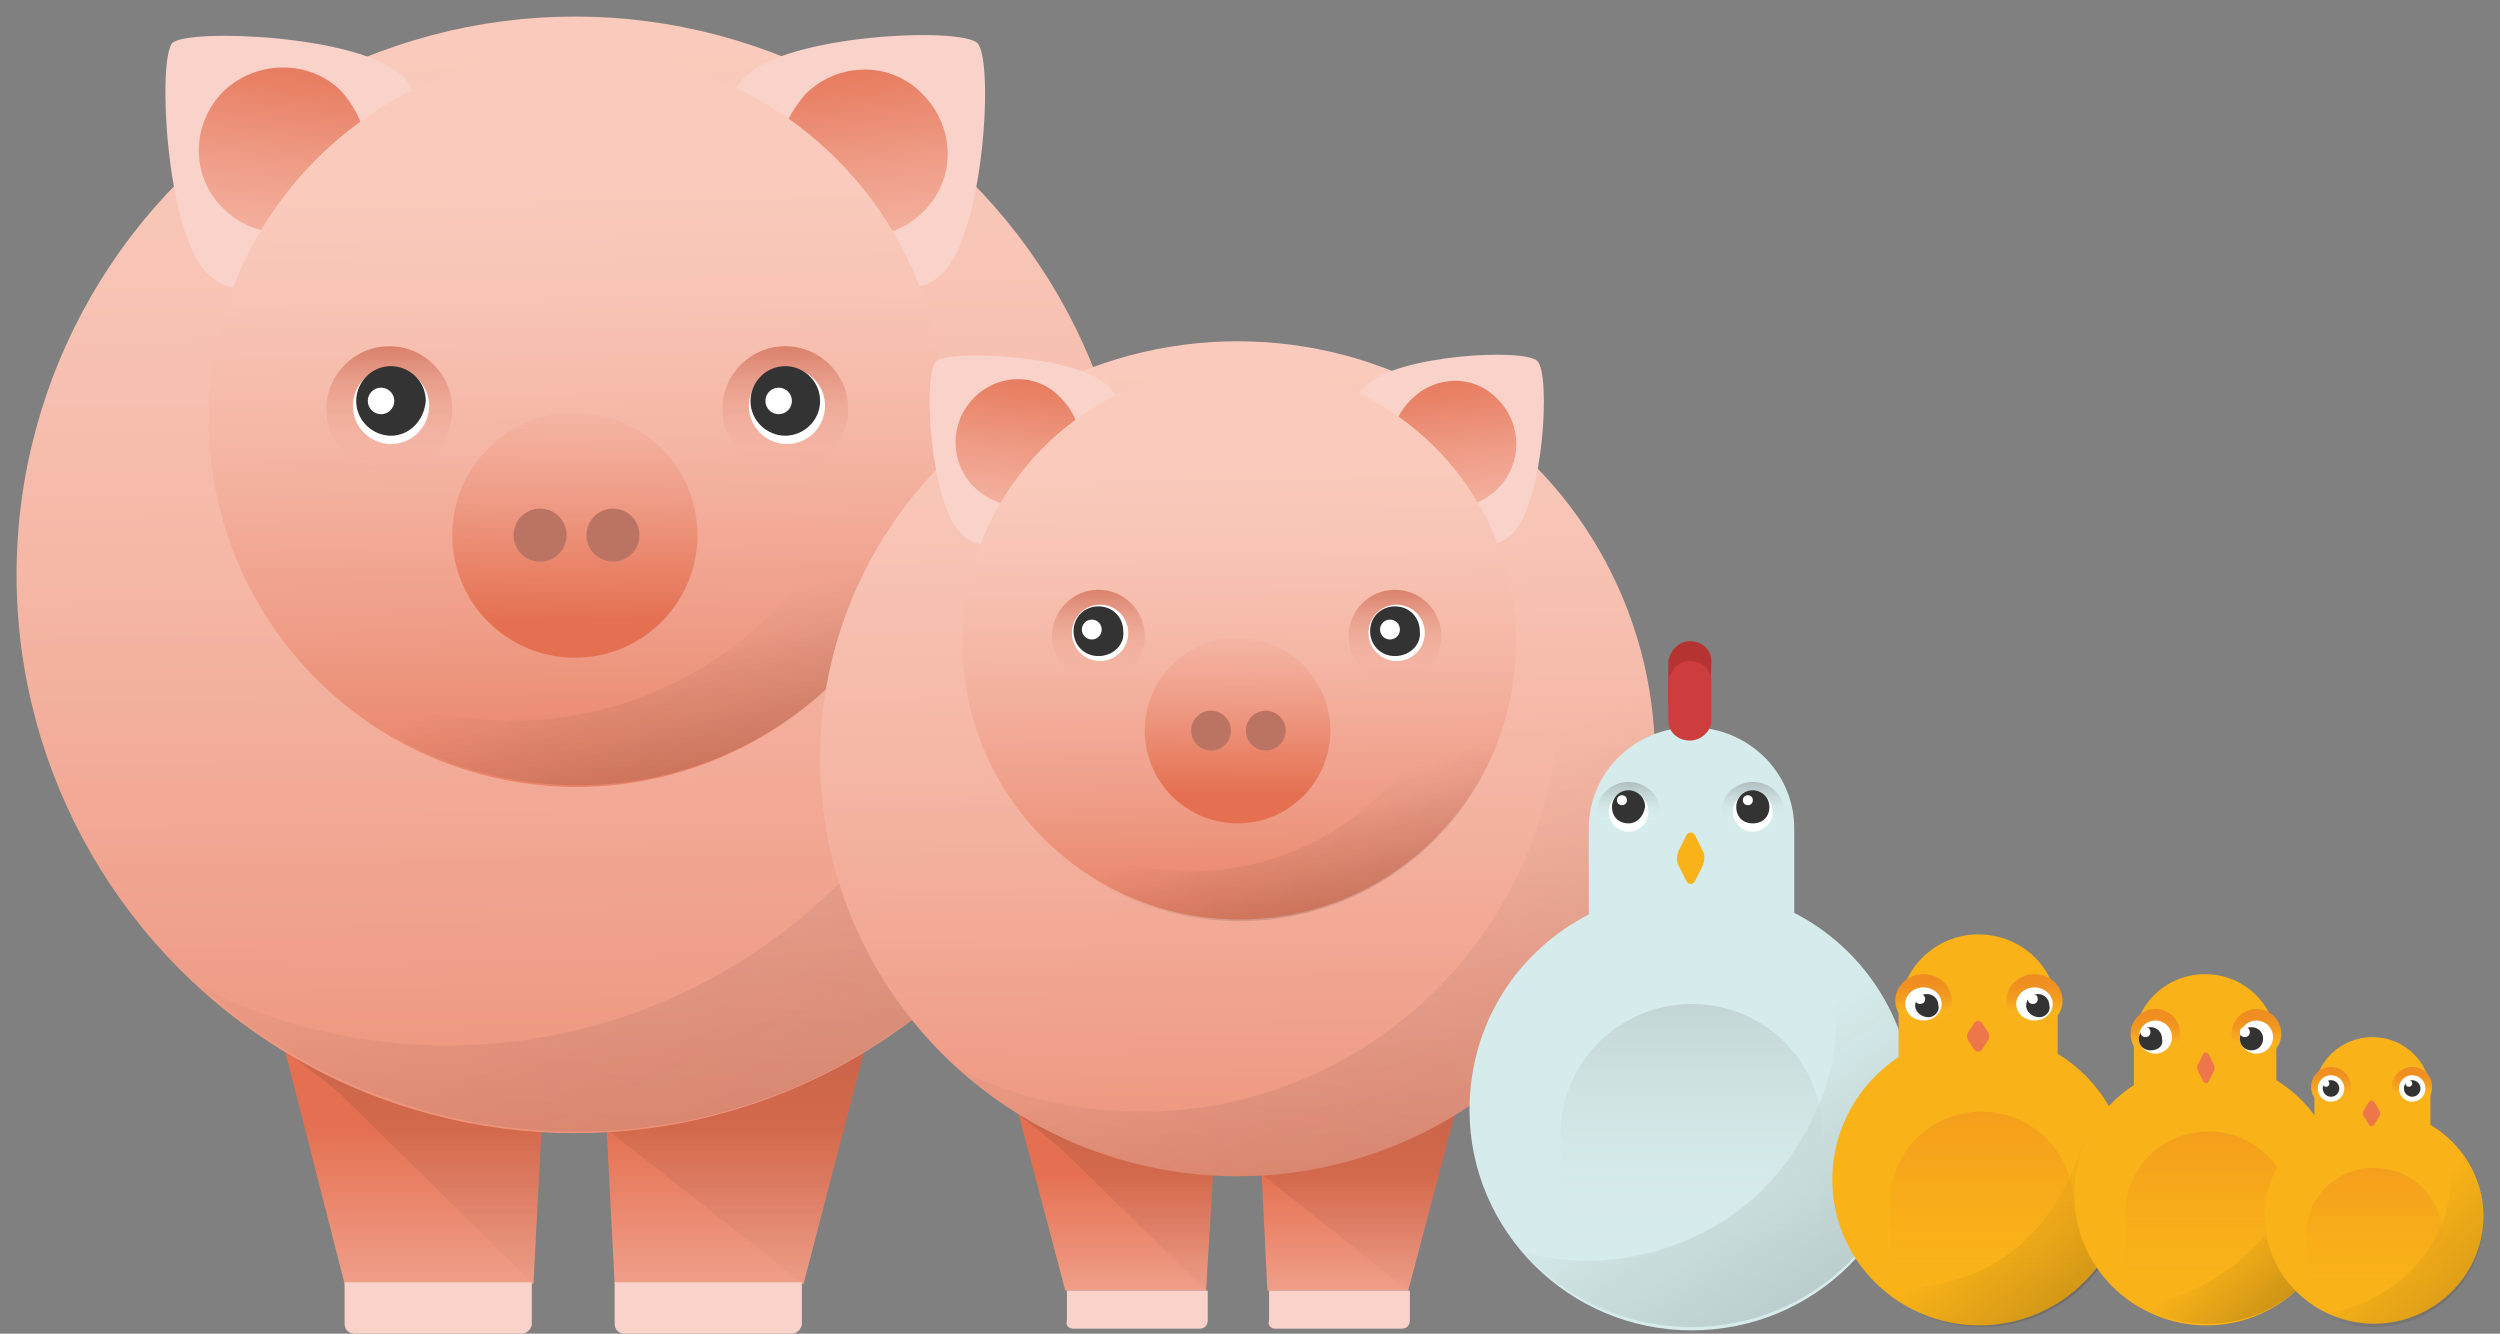 <?xml version="1.0" encoding="utf-8"?>
<!-- Generator: Adobe Illustrator 24.1.1, SVG Export Plug-In . SVG Version: 6.00 Build 0)  -->
<svg version="1.1" id="Layer_1" xmlns="http://www.w3.org/2000/svg" xmlns:xlink="http://www.w3.org/1999/xlink" x="0px" y="0px"
	 width="150.9px" height="80.5px" viewBox="0 0 150.9 80.5" style="enable-background:new 0 0 150.9 80.5;" xml:space="preserve">
<rect x="0" y="0" width="150.9" height="80.5" fill="#808080" stroke="none"/>
<style type="text/css">
	.st0{fill:url(#SVGID_1_);}
	.st1{fill:url(#SVGID_2_);}
	.st2{opacity:0.3;fill:url(#SVGID_3_);}
	.st3{opacity:0.3;fill:url(#SVGID_4_);}
	.st4{fill:#F9D2CA;}
	.st5{fill:url(#SVGID_5_);}
	.st6{opacity:0.3;}
	.st7{fill:url(#SVGID_6_);}
	.st8{fill:url(#SVGID_11_);}
	.st9{fill:url(#SVGID_12_);}
	.st10{fill:url(#SVGID_13_);}
	.st11{fill:url(#SVGID_14_);}
	.st12{fill:url(#SVGID_15_);}
	.st13{fill:#FFFFFF;}
	.st14{fill:#333333;}
	.st15{fill:url(#SVGID_16_);}
	.st16{fill:url(#SVGID_19_);}
	.st17{fill:#BB7364;}
	.st18{fill:url(#SVGID_20_);}
	.st19{fill:url(#SVGID_21_);}
	.st20{opacity:0.3;fill:url(#SVGID_22_);}
	.st21{opacity:0.3;fill:url(#SVGID_23_);}
	.st22{fill:url(#SVGID_24_);}
	.st23{fill:url(#SVGID_25_);}
	.st24{fill:url(#SVGID_30_);}
	.st25{fill:url(#SVGID_31_);}
	.st26{fill:url(#SVGID_32_);}
	.st27{fill:url(#SVGID_33_);}
	.st28{fill:url(#SVGID_34_);}
	.st29{fill:url(#SVGID_35_);}
	.st30{fill:url(#SVGID_38_);}
	.st31{fill:#D6EBEB;}
	.st32{opacity:0.3;fill:url(#SVGID_39_);}
	.st33{opacity:0.46;fill:url(#Chicken_1_);}
	.st34{fill:#B53432;}
	.st35{fill:#CD3D3D;}
	.st36{fill:url(#SVGID_40_);}
	.st37{fill:url(#SVGID_41_);}
	.st38{fill:#F9B218;}
	.st39{opacity:0.3;fill:url(#SVGID_42_);}
	.st40{opacity:0.5;fill:url(#Chicken_2_);}
	.st41{fill:url(#SVGID_45_);}
	.st42{fill:url(#SVGID_46_);}
	.st43{fill:#EE764B;}
	.st44{opacity:0.3;fill:url(#SVGID_47_);}
	.st45{opacity:0.5;fill:url(#Chicken_3_);}
	.st46{fill:url(#SVGID_50_);}
	.st47{fill:url(#SVGID_51_);}
	.st48{opacity:0.3;fill:url(#SVGID_52_);}
	.st49{opacity:0.5;fill:url(#Chicken_4_);}
	.st50{fill:url(#SVGID_55_);}
	.st51{fill:url(#SVGID_56_);}
</style>
<g>
	<g>
		<g>
			<g id="Ziggy_Piggy_1_">
				<g>
					<g>
						<linearGradient id="SVGID_1_" gradientUnits="userSpaceOnUse" x1="44.317" y1="92.978" x2="44.317" y2="68.101">
							<stop  offset="0" style="stop-color:#FACBBD"/>
							<stop  offset="0.159" style="stop-color:#F8C5B6"/>
							<stop  offset="0.379" style="stop-color:#F5B6A5"/>
							<stop  offset="0.636" style="stop-color:#EF9D87"/>
							<stop  offset="0.918" style="stop-color:#E77B5E"/>
							<stop  offset="1" style="stop-color:#E47051"/>
						</linearGradient>
						<polygon class="st0" points="52.2,63.3 36.4,64 37.1,77.5 48.5,77.5 						"/>
						<linearGradient id="SVGID_2_" gradientUnits="userSpaceOnUse" x1="25.045" y1="92.978" x2="25.045" y2="68.101">
							<stop  offset="0" style="stop-color:#FACBBD"/>
							<stop  offset="0.159" style="stop-color:#F8C5B6"/>
							<stop  offset="0.379" style="stop-color:#F5B6A5"/>
							<stop  offset="0.636" style="stop-color:#EF9D87"/>
							<stop  offset="0.918" style="stop-color:#E77B5E"/>
							<stop  offset="1" style="stop-color:#E47051"/>
						</linearGradient>
						<polygon class="st1" points="32.9,64 17.2,63.4 20.8,77.5 32.2,77.5 						"/>
						<linearGradient id="SVGID_3_" gradientUnits="userSpaceOnUse" x1="44.502" y1="83.791" x2="44.502" y2="39.488">
							<stop  offset="0.105" style="stop-color:#161412;stop-opacity:0"/>
							<stop  offset="0.682" style="stop-color:#161412;stop-opacity:0.651"/>
							<stop  offset="1" style="stop-color:#161412;stop-opacity:0.95"/>
						</linearGradient>
						<polygon class="st2" points="52.2,63.3 36.8,67.3 36.8,68.3 48.5,77.5 						"/>
						<linearGradient id="SVGID_4_" gradientUnits="userSpaceOnUse" x1="25.045" y1="83.791" x2="25.045" y2="39.488">
							<stop  offset="0.105" style="stop-color:#161412;stop-opacity:0"/>
							<stop  offset="0.682" style="stop-color:#161412;stop-opacity:0.651"/>
							<stop  offset="1" style="stop-color:#161412;stop-opacity:0.95"/>
						</linearGradient>
						<polygon class="st3" points="32.9,64 17.2,63.4 20.3,65.8 32.2,77.5 						"/>
						<path class="st4" d="M37.7,80.5h10.1c0.3,0,0.6-0.3,0.6-0.6v-2.5H37.1v2.5C37.1,80.3,37.4,80.5,37.7,80.5z"/>
						<path class="st4" d="M21.4,80.5h10.1c0.3,0,0.6-0.3,0.6-0.6v-2.5H20.8v2.5C20.8,80.3,21.1,80.5,21.4,80.5z"/>
					</g>
					<linearGradient id="SVGID_5_" gradientUnits="userSpaceOnUse" x1="34.382" y1="0.47" x2="35.144" y2="93.906">
						<stop  offset="0" style="stop-color:#FACBBD"/>
						<stop  offset="0.159" style="stop-color:#F8C5B6"/>
						<stop  offset="0.379" style="stop-color:#F5B6A5"/>
						<stop  offset="0.636" style="stop-color:#EF9D87"/>
						<stop  offset="0.918" style="stop-color:#E77B5E"/>
						<stop  offset="1" style="stop-color:#E47051"/>
					</linearGradient>
					<circle class="st5" cx="34.7" cy="34.7" r="33.7"/>
					<g class="st6">
						<linearGradient id="SVGID_6_" gradientUnits="userSpaceOnUse" x1="35.582" y1="33.132" x2="71.432" y2="114.019">
							<stop  offset="0.105" style="stop-color:#161412;stop-opacity:0"/>
							<stop  offset="0.682" style="stop-color:#161412;stop-opacity:0.651"/>
							<stop  offset="1" style="stop-color:#161412;stop-opacity:0.95"/>
						</linearGradient>
						<path class="st7" d="M49.5,4.5c6.8,6.2,11.1,15.1,11.1,25C60.6,48,45.5,63.1,27,63.1c-5.3,0-10.4-1.2-14.8-3.5
							c6,5.4,13.9,8.7,22.6,8.7c18.6,0,33.7-15.1,33.7-33.7C68.3,21.4,60.7,9.9,49.5,4.5z"/>
					</g>
					<g>
						<defs>
							<circle id="SVGID_7_" cx="34.7" cy="34.7" r="33.7"/>
						</defs>
						<clipPath id="SVGID_8_">
							<use xlink:href="#SVGID_7_"  style="overflow:visible;"/>
						</clipPath>
					</g>
					<g>
						<g>
							<defs>
								<path id="SVGID_9_" d="M24.3,4.6c2.5,2.5-0.9,5.9-3.4,8.5S15,19,12.5,16.5s-3-12.9-2.1-13.9C11.3,1.7,21.8,2.1,24.3,4.6z"/>
							</defs>
							<use xlink:href="#SVGID_9_"  style="overflow:visible;fill:#F9D2CA;"/>
							<clipPath id="SVGID_10_">
								<use xlink:href="#SVGID_9_"  style="overflow:visible;"/>
							</clipPath>
						</g>
						<path class="st4" d="M45,4.6c-2.5,2.5,0.9,5.9,3.4,8.5c2.5,2.5,5.9,5.9,8.5,3.4c2.5-2.5,3.1-12.8,2.1-13.9
							C57.9,1.6,47.5,2.1,45,4.6z"/>
						<g>
							<linearGradient id="SVGID_11_" gradientUnits="userSpaceOnUse" x1="54.172" y1="23.682" x2="51.483" y2="2.34">
								<stop  offset="0" style="stop-color:#FACBBD"/>
								<stop  offset="0.159" style="stop-color:#F8C5B6"/>
								<stop  offset="0.379" style="stop-color:#F5B6A5"/>
								<stop  offset="0.636" style="stop-color:#EF9D87"/>
								<stop  offset="0.918" style="stop-color:#E77B5E"/>
								<stop  offset="1" style="stop-color:#E47051"/>
							</linearGradient>
							<path class="st8" d="M55.7,5.7c2,2,2,5.2,0,7.1c-0.7,0.7-1.5,1.1-2.3,1.3c-1.1-0.8-2.3-1.9-3.2-2.9c-1-1-2.1-2.1-2.9-3.2
								c0.2-0.8,0.7-1.6,1.3-2.3C50.6,3.7,53.8,3.7,55.7,5.7z"/>
						</g>
						<g>
							
								<linearGradient id="SVGID_12_" gradientUnits="userSpaceOnUse" x1="4203.623" y1="23.565" x2="4200.934" y2="2.223" gradientTransform="matrix(-1 0 0 1 4218.737 0)">
								<stop  offset="0" style="stop-color:#FACBBD"/>
								<stop  offset="0.159" style="stop-color:#F8C5B6"/>
								<stop  offset="0.379" style="stop-color:#F5B6A5"/>
								<stop  offset="0.636" style="stop-color:#EF9D87"/>
								<stop  offset="0.918" style="stop-color:#E77B5E"/>
								<stop  offset="1" style="stop-color:#E47051"/>
							</linearGradient>
							<path class="st9" d="M13.5,5.5c-2,2-2,5.2,0,7.1c0.7,0.7,1.5,1.1,2.3,1.3c1.1-0.8,2.3-1.9,3.2-2.9c1-1,2.1-2.1,2.9-3.2
								c-0.2-0.8-0.7-1.6-1.3-2.3C18.7,3.6,15.5,3.6,13.5,5.5z"/>
						</g>
					</g>
					<linearGradient id="SVGID_13_" gradientUnits="userSpaceOnUse" x1="34.636" y1="10.418" x2="35.141" y2="53.606">
						<stop  offset="0" style="stop-color:#FACBBD"/>
						<stop  offset="0.159" style="stop-color:#F8C5B6"/>
						<stop  offset="0.379" style="stop-color:#F5B6A5"/>
						<stop  offset="0.636" style="stop-color:#EF9D87"/>
						<stop  offset="0.918" style="stop-color:#E77B5E"/>
						<stop  offset="1" style="stop-color:#E47051"/>
					</linearGradient>
					<circle class="st10" cx="34.8" cy="25.3" r="22.2"/>
					<g>
						<linearGradient id="SVGID_14_" gradientUnits="userSpaceOnUse" x1="23.503" y1="20.9" x2="23.503" y2="28.507">
							<stop  offset="0" style="stop-color:#D9806A"/>
							<stop  offset="0.271" style="stop-color:#E2917D;stop-opacity:0.729"/>
							<stop  offset="0.73" style="stop-color:#EFAA98;stop-opacity:0.27"/>
							<stop  offset="1" style="stop-color:#F4B3A2;stop-opacity:0"/>
						</linearGradient>
						<circle class="st11" cx="23.5" cy="24.7" r="3.8"/>
						<linearGradient id="SVGID_15_" gradientUnits="userSpaceOnUse" x1="47.407" y1="20.9" x2="47.407" y2="28.507">
							<stop  offset="0" style="stop-color:#D9806A"/>
							<stop  offset="0.271" style="stop-color:#E2917D;stop-opacity:0.729"/>
							<stop  offset="0.73" style="stop-color:#EFAA98;stop-opacity:0.27"/>
							<stop  offset="1" style="stop-color:#F4B3A2;stop-opacity:0"/>
						</linearGradient>
						<circle class="st12" cx="47.4" cy="24.7" r="3.8"/>
						<circle class="st13" cx="23.6" cy="24.5" r="2.3"/>
						<path class="st14" d="M23.6,26.3L23.6,26.3c-1.1,0-2.1-0.9-2.1-2.1v0c0-1.1,0.9-2.1,2.1-2.1h0c1.1,0,2.1,0.9,2.1,2.1v0
							C25.6,25.4,24.7,26.3,23.6,26.3z"/>
						<circle class="st13" cx="47.5" cy="24.5" r="2.3"/>
						<path class="st14" d="M47.4,26.3L47.4,26.3c-1.1,0-2.1-0.9-2.1-2.1v0c0-1.1,0.9-2.1,2.1-2.1h0c1.1,0,2.1,0.9,2.1,2.1v0
							C49.5,25.4,48.5,26.3,47.4,26.3z"/>
						<circle class="st13" cx="23" cy="24.2" r="0.8"/>
						<circle class="st13" cx="47" cy="24.2" r="0.8"/>
					</g>
					<g>
						<linearGradient id="SVGID_16_" gradientUnits="userSpaceOnUse" x1="37.628" y1="31.678" x2="59.306" y2="95.201">
							<stop  offset="0.105" style="stop-color:#161412;stop-opacity:0"/>
							<stop  offset="0.682" style="stop-color:#161412;stop-opacity:0.651"/>
							<stop  offset="1" style="stop-color:#161412;stop-opacity:0.95"/>
						</linearGradient>
						<path class="st15" d="M48.4,7.7c2.9,3.8,4.7,8.5,4.7,13.6c0,12.3-10,22.2-22.2,22.2c-5.1,0-9.9-1.7-13.6-4.7
							c4.1,5.2,10.4,8.6,17.6,8.6c12.3,0,22.2-10,22.2-22.2C57.1,18.1,53.7,11.8,48.4,7.7z"/>
					</g>
					<g>
						<defs>
							<circle id="SVGID_17_" cx="34.9" cy="25.4" r="22.2"/>
						</defs>
						<clipPath id="SVGID_18_">
							<use xlink:href="#SVGID_17_"  style="overflow:visible;"/>
						</clipPath>
					</g>
					<linearGradient id="SVGID_19_" gradientUnits="userSpaceOnUse" x1="34.829" y1="17.04" x2="34.605" y2="37.43">
						<stop  offset="0" style="stop-color:#FACBBD"/>
						<stop  offset="0.159" style="stop-color:#F8C5B6"/>
						<stop  offset="0.379" style="stop-color:#F5B6A5"/>
						<stop  offset="0.636" style="stop-color:#EF9D87"/>
						<stop  offset="0.918" style="stop-color:#E77B5E"/>
						<stop  offset="1" style="stop-color:#E47051"/>
					</linearGradient>
					<circle class="st16" cx="34.7" cy="32.3" r="7.4"/>
					<g>
						<circle class="st17" cx="32.6" cy="32.3" r="1.6"/>
						<circle class="st17" cx="37" cy="32.3" r="1.6"/>
					</g>
				</g>
			</g>
			<g id="Ziggy_Piggy_2_">
				<g>
					<g>
						<linearGradient id="SVGID_20_" gradientUnits="userSpaceOnUse" x1="81.893" y1="89.508" x2="81.893" y2="70.876">
							<stop  offset="0" style="stop-color:#FACBBD"/>
							<stop  offset="0.159" style="stop-color:#F8C5B6"/>
							<stop  offset="0.379" style="stop-color:#F5B6A5"/>
							<stop  offset="0.636" style="stop-color:#EF9D87"/>
							<stop  offset="0.918" style="stop-color:#E77B5E"/>
							<stop  offset="1" style="stop-color:#E47051"/>
						</linearGradient>
						<polygon class="st18" points="87.8,67.3 76,67.8 76.5,77.9 85,77.9 						"/>
						<linearGradient id="SVGID_21_" gradientUnits="userSpaceOnUse" x1="67.459" y1="89.508" x2="67.459" y2="70.876">
							<stop  offset="0" style="stop-color:#FACBBD"/>
							<stop  offset="0.159" style="stop-color:#F8C5B6"/>
							<stop  offset="0.379" style="stop-color:#F5B6A5"/>
							<stop  offset="0.636" style="stop-color:#EF9D87"/>
							<stop  offset="0.918" style="stop-color:#E77B5E"/>
							<stop  offset="1" style="stop-color:#E47051"/>
						</linearGradient>
						<polygon class="st19" points="73.4,67.8 61.5,67.3 64.3,77.9 72.8,77.9 						"/>
						<linearGradient id="SVGID_22_" gradientUnits="userSpaceOnUse" x1="82.031" y1="82.627" x2="82.031" y2="49.446">
							<stop  offset="0.105" style="stop-color:#161412;stop-opacity:0"/>
							<stop  offset="0.682" style="stop-color:#161412;stop-opacity:0.651"/>
							<stop  offset="1" style="stop-color:#161412;stop-opacity:0.95"/>
						</linearGradient>
						<polygon class="st20" points="87.8,67.3 76.2,70.3 76.3,71 85,77.9 						"/>
						<linearGradient id="SVGID_23_" gradientUnits="userSpaceOnUse" x1="67.459" y1="82.627" x2="67.459" y2="49.446">
							<stop  offset="0.105" style="stop-color:#161412;stop-opacity:0"/>
							<stop  offset="0.682" style="stop-color:#161412;stop-opacity:0.651"/>
							<stop  offset="1" style="stop-color:#161412;stop-opacity:0.95"/>
						</linearGradient>
						<polygon class="st21" points="73.4,67.8 61.5,67.3 63.9,69.2 72.8,77.9 						"/>
						<path class="st4" d="M77,80.2h7.6c0.3,0,0.5-0.2,0.5-0.5v-1.8h-8.5v1.8C76.5,80,76.7,80.2,77,80.2z"/>
						<path class="st4" d="M64.8,80.2h7.6c0.3,0,0.5-0.2,0.5-0.5v-1.8h-8.5v1.8C64.3,80,64.5,80.2,64.8,80.2z"/>
					</g>
					<linearGradient id="SVGID_24_" gradientUnits="userSpaceOnUse" x1="74.452" y1="20.224" x2="75.023" y2="90.203">
						<stop  offset="0" style="stop-color:#FACBBD"/>
						<stop  offset="0.159" style="stop-color:#F8C5B6"/>
						<stop  offset="0.379" style="stop-color:#F5B6A5"/>
						<stop  offset="0.636" style="stop-color:#EF9D87"/>
						<stop  offset="0.918" style="stop-color:#E77B5E"/>
						<stop  offset="1" style="stop-color:#E47051"/>
					</linearGradient>
					<circle class="st22" cx="74.7" cy="45.8" r="25.2"/>
					<g class="st6">
						<linearGradient id="SVGID_25_" gradientUnits="userSpaceOnUse" x1="75.35" y1="44.686" x2="102.2" y2="105.266">
							<stop  offset="0.105" style="stop-color:#161412;stop-opacity:0"/>
							<stop  offset="0.682" style="stop-color:#161412;stop-opacity:0.651"/>
							<stop  offset="1" style="stop-color:#161412;stop-opacity:0.95"/>
						</linearGradient>
						<path class="st23" d="M85.8,23.2c5.1,4.6,8.3,11.3,8.3,18.7c0,13.9-11.3,25.2-25.2,25.2c-4,0-7.8-0.9-11.1-2.6
							c4.5,4,10.4,6.5,16.9,6.5c13.9,0,25.2-11.3,25.2-25.2C99.9,35.9,94.1,27.3,85.8,23.2z"/>
					</g>
					<g>
						<defs>
							<circle id="SVGID_26_" cx="74.7" cy="45.8" r="25.2"/>
						</defs>
						<clipPath id="SVGID_27_">
							<use xlink:href="#SVGID_26_"  style="overflow:visible;"/>
						</clipPath>
					</g>
					<g>
						<g>
							<defs>
								<path id="SVGID_28_" d="M66.9,23.3c1.9,1.9-0.7,4.4-2.6,6.3c-1.9,1.9-4.4,4.5-6.3,2.6c-1.9-1.9-2.3-9.7-1.5-10.4
									C57.2,21.1,65,21.4,66.9,23.3z"/>
							</defs>
							<use xlink:href="#SVGID_28_"  style="overflow:visible;fill:#F9D2CA;"/>
							<clipPath id="SVGID_29_">
								<use xlink:href="#SVGID_28_"  style="overflow:visible;"/>
							</clipPath>
						</g>
						<path class="st4" d="M82.4,23.3c-1.9,1.9,0.7,4.4,2.6,6.3s4.4,4.5,6.3,2.6c1.9-1.9,2.3-9.6,1.5-10.4
							C92.1,21,84.3,21.4,82.4,23.3z"/>
						<g>
							<linearGradient id="SVGID_30_" gradientUnits="userSpaceOnUse" x1="89.273" y1="37.609" x2="87.26" y2="21.625">
								<stop  offset="0" style="stop-color:#FACBBD"/>
								<stop  offset="0.159" style="stop-color:#F8C5B6"/>
								<stop  offset="0.379" style="stop-color:#F5B6A5"/>
								<stop  offset="0.636" style="stop-color:#EF9D87"/>
								<stop  offset="0.918" style="stop-color:#E77B5E"/>
								<stop  offset="1" style="stop-color:#E47051"/>
							</linearGradient>
							<path class="st24" d="M90.4,24.1c1.5,1.5,1.5,3.9,0,5.4c-0.5,0.5-1.1,0.8-1.7,1c-0.9-0.6-1.7-1.5-2.4-2.2
								c-0.7-0.7-1.6-1.6-2.2-2.4c0.2-0.6,0.5-1.2,1-1.7C86.6,22.6,89,22.6,90.4,24.1z"/>
						</g>
						<g>
							
								<linearGradient id="SVGID_31_" gradientUnits="userSpaceOnUse" x1="4158.716" y1="37.521" x2="4156.702" y2="21.537" gradientTransform="matrix(-1 0 0 1 4218.737 0)">
								<stop  offset="0" style="stop-color:#FACBBD"/>
								<stop  offset="0.159" style="stop-color:#F8C5B6"/>
								<stop  offset="0.379" style="stop-color:#F5B6A5"/>
								<stop  offset="0.636" style="stop-color:#EF9D87"/>
								<stop  offset="0.918" style="stop-color:#E77B5E"/>
								<stop  offset="1" style="stop-color:#E47051"/>
							</linearGradient>
							<path class="st25" d="M58.8,24c-1.5,1.5-1.5,3.9,0,5.4c0.5,0.5,1.1,0.8,1.7,1c0.9-0.6,1.7-1.5,2.4-2.2
								c0.7-0.7,1.6-1.6,2.2-2.4c-0.2-0.6-0.5-1.2-1-1.7C62.7,22.5,60.3,22.5,58.8,24z"/>
						</g>
					</g>
					<linearGradient id="SVGID_32_" gradientUnits="userSpaceOnUse" x1="74.643" y1="27.675" x2="75.02" y2="60.02">
						<stop  offset="0" style="stop-color:#FACBBD"/>
						<stop  offset="0.159" style="stop-color:#F8C5B6"/>
						<stop  offset="0.379" style="stop-color:#F5B6A5"/>
						<stop  offset="0.636" style="stop-color:#EF9D87"/>
						<stop  offset="0.918" style="stop-color:#E77B5E"/>
						<stop  offset="1" style="stop-color:#E47051"/>
					</linearGradient>
					<circle class="st26" cx="74.8" cy="38.8" r="16.7"/>
					<g>
						<linearGradient id="SVGID_33_" gradientUnits="userSpaceOnUse" x1="66.304" y1="35.525" x2="66.304" y2="41.222">
							<stop  offset="0" style="stop-color:#D9806A"/>
							<stop  offset="0.271" style="stop-color:#E2917D;stop-opacity:0.729"/>
							<stop  offset="0.73" style="stop-color:#EFAA98;stop-opacity:0.27"/>
							<stop  offset="1" style="stop-color:#F4B3A2;stop-opacity:0"/>
						</linearGradient>
						<circle class="st27" cx="66.3" cy="38.4" r="2.8"/>
						<linearGradient id="SVGID_34_" gradientUnits="userSpaceOnUse" x1="84.207" y1="35.525" x2="84.207" y2="41.222">
							<stop  offset="0" style="stop-color:#D9806A"/>
							<stop  offset="0.271" style="stop-color:#E2917D;stop-opacity:0.729"/>
							<stop  offset="0.73" style="stop-color:#EFAA98;stop-opacity:0.27"/>
							<stop  offset="1" style="stop-color:#F4B3A2;stop-opacity:0"/>
						</linearGradient>
						<circle class="st28" cx="84.2" cy="38.4" r="2.8"/>
						<circle class="st13" cx="66.4" cy="38.2" r="1.7"/>
						<path class="st14" d="M66.3,39.6L66.3,39.6c-0.9,0-1.5-0.7-1.5-1.5v0c0-0.9,0.7-1.5,1.5-1.5l0,0c0.9,0,1.5,0.7,1.5,1.5v0
							C67.9,38.9,67.2,39.6,66.3,39.6z"/>
						<circle class="st13" cx="84.3" cy="38.2" r="1.7"/>
						<path class="st14" d="M84.2,39.6L84.2,39.6c-0.9,0-1.5-0.7-1.5-1.5v0c0-0.9,0.7-1.5,1.5-1.5l0,0c0.9,0,1.5,0.7,1.5,1.5v0
							C85.8,38.9,85.1,39.6,84.2,39.6z"/>
						<circle class="st13" cx="65.9" cy="38" r="0.6"/>
						<circle class="st13" cx="83.9" cy="38" r="0.6"/>
					</g>
					<g>
						<linearGradient id="SVGID_35_" gradientUnits="userSpaceOnUse" x1="76.883" y1="43.597" x2="93.119" y2="91.172">
							<stop  offset="0.105" style="stop-color:#161412;stop-opacity:0"/>
							<stop  offset="0.682" style="stop-color:#161412;stop-opacity:0.651"/>
							<stop  offset="1" style="stop-color:#161412;stop-opacity:0.95"/>
						</linearGradient>
						<path class="st29" d="M85,25.7c2.2,2.8,3.5,6.4,3.5,10.2c0,9.2-7.5,16.7-16.7,16.7c-3.8,0-7.4-1.3-10.2-3.5
							c3,3.9,7.8,6.5,13.2,6.5c9.2,0,16.7-7.5,16.7-16.7C91.4,33.5,88.9,28.7,85,25.7z"/>
					</g>
					<g>
						<defs>
							<circle id="SVGID_36_" cx="74.8" cy="38.9" r="16.6"/>
						</defs>
						<clipPath id="SVGID_37_">
							<use xlink:href="#SVGID_36_"  style="overflow:visible;"/>
						</clipPath>
					</g>
					<linearGradient id="SVGID_38_" gradientUnits="userSpaceOnUse" x1="74.787" y1="32.634" x2="74.619" y2="47.905">
						<stop  offset="0" style="stop-color:#FACBBD"/>
						<stop  offset="0.159" style="stop-color:#F8C5B6"/>
						<stop  offset="0.379" style="stop-color:#F5B6A5"/>
						<stop  offset="0.636" style="stop-color:#EF9D87"/>
						<stop  offset="0.918" style="stop-color:#E77B5E"/>
						<stop  offset="1" style="stop-color:#E47051"/>
					</linearGradient>
					<circle class="st30" cx="74.7" cy="44.1" r="5.6"/>
					<g>
						<circle class="st17" cx="73.1" cy="44.1" r="1.2"/>
						<circle class="st17" cx="76.4" cy="44.1" r="1.2"/>
					</g>
				</g>
			</g>
		</g>
	</g>
	<g id="Chooks_5_">
		<g id="Chooks">
			<g>
				<path class="st31" d="M108.3,55.1V50h0c0-3.4-2.8-6.1-6.2-6.1c-3.4,0-6.2,2.7-6.2,6.1h0v5.2c-4.3,2.2-7.2,6.6-7.2,11.8
					c0,7.3,6,13.3,13.4,13.3c7.4,0,13.4-5.9,13.4-13.3C115.5,61.8,112.6,57.3,108.3,55.1z"/>
				<linearGradient id="SVGID_39_" gradientUnits="userSpaceOnUse" x1="99.987" y1="63.64" x2="118.967" y2="91.095">
					<stop  offset="0.105" style="stop-color:#161412;stop-opacity:0"/>
					<stop  offset="0.682" style="stop-color:#161412;stop-opacity:0.651"/>
					<stop  offset="1" style="stop-color:#161412;stop-opacity:0.95"/>
				</linearGradient>
				<path class="st32" d="M109.7,55.8c0.7,1.8,1,3.7,1.1,5.6c0.2,3.7-1.8,7.8-4.4,10.4c-2.7,2.7-6.7,4.3-10.5,4.3
					c-1.4,0-2.7-0.2-3.9-0.5c2.5,2.8,6.1,4.5,10.1,4.5c7.4,0,13.4-5.9,13.4-13.3C115.5,62.2,113.2,58.2,109.7,55.8z"/>
				<linearGradient id="Chicken_1_" gradientUnits="userSpaceOnUse" x1="102.066" y1="74.989" x2="102.066" y2="60.627">
					<stop  offset="0" style="stop-color:#D7ECEC;stop-opacity:0"/>
					<stop  offset="1" style="stop-color:#AFBBBB"/>
				</linearGradient>
				<path id="Chicken_18_" class="st33" d="M110,68.4c0-4.3-3.5-7.8-7.9-7.8c-4.3,0-7.9,3.5-7.9,7.8h0V75H110L110,68.4L110,68.4z"/>
				<g>
				</g>
				<g>
					<path id="Chicken_17_" class="st34" d="M103.3,39.9c0-0.7-0.6-1.2-1.3-1.2s-1.2,0.6-1.3,1.2h0v2.6h2.5L103.3,39.9L103.3,39.9z"
						/>
					<path id="Chicken_16_" class="st35" d="M103.3,41.1c0-0.7-0.6-1.2-1.3-1.2s-1.2,0.6-1.3,1.2h0v2.4c0,0.7,0.6,1.2,1.3,1.2l0,0
						c0.7,0,1.3-0.6,1.3-1.2L103.3,41.1L103.3,41.1z"/>
					<linearGradient id="SVGID_40_" gradientUnits="userSpaceOnUse" x1="98.294" y1="50.821" x2="98.294" y2="47.145">
						<stop  offset="0" style="stop-color:#D7ECEC;stop-opacity:0"/>
						<stop  offset="0.39" style="stop-color:#D7ECEC"/>
						<stop  offset="0.559" style="stop-color:#D3E8E8"/>
						<stop  offset="0.741" style="stop-color:#C9DBDB"/>
						<stop  offset="0.928" style="stop-color:#B7C5C5"/>
						<stop  offset="1" style="stop-color:#AFBBBB"/>
					</linearGradient>
					<ellipse class="st36" cx="98.3" cy="49" rx="1.9" ry="1.8"/>
					<linearGradient id="SVGID_41_" gradientUnits="userSpaceOnUse" x1="105.838" y1="50.821" x2="105.838" y2="47.145">
						<stop  offset="0" style="stop-color:#D7ECEC;stop-opacity:0"/>
						<stop  offset="0.39" style="stop-color:#D7ECEC"/>
						<stop  offset="0.559" style="stop-color:#D3E8E8"/>
						<stop  offset="0.741" style="stop-color:#C9DBDB"/>
						<stop  offset="0.928" style="stop-color:#B7C5C5"/>
						<stop  offset="1" style="stop-color:#AFBBBB"/>
					</linearGradient>
					<ellipse class="st37" cx="105.8" cy="49" rx="1.9" ry="1.8"/>
					<path class="st38" d="M101.8,50.4l-0.5,1c-0.1,0.3-0.1,0.6,0,0.8l0.5,1c0.1,0.2,0.4,0.2,0.5,0l0.5-1c0.1-0.3,0.1-0.6,0-0.8
						l-0.5-1C102.2,50.2,101.9,50.2,101.8,50.4z"/>
				</g>
			</g>
			<g>
				<path class="st38" d="M124.2,63.6v-2.5h0c0-2.6-2.1-4.7-4.8-4.7c-2.6,0-4.7,2.1-4.8,4.7h0v2.7c-2.4,1.6-4,4.3-4,7.4
					c0,4.9,4,8.8,8.9,8.8c4.9,0,8.9-4,8.9-8.8C128.5,68,126.8,65.2,124.2,63.6z"/>
				<linearGradient id="SVGID_42_" gradientUnits="userSpaceOnUse" x1="120.037" y1="71.662" x2="128.924" y2="82.197">
					<stop  offset="0.105" style="stop-color:#161412;stop-opacity:0"/>
					<stop  offset="0.682" style="stop-color:#161412;stop-opacity:0.651"/>
					<stop  offset="1" style="stop-color:#161412;stop-opacity:0.95"/>
				</linearGradient>
				<path class="st39" d="M125.9,65c0.4,3.3-0.7,6.7-3.2,9.4c-2.3,2.5-5.8,3.6-9.2,3.3c1.6,1.5,3.7,2.4,6.1,2.4c4.9,0,8.9-4,8.9-8.8
					C128.5,68.8,127.5,66.6,125.9,65z"/>
				<linearGradient id="Chicken_2_" gradientUnits="userSpaceOnUse" x1="119.581" y1="77.116" x2="119.581" y2="67.039">
					<stop  offset="0" style="stop-color:#F9B31E;stop-opacity:0"/>
					<stop  offset="3.319740e-03" style="stop-color:#F9B31E;stop-opacity:3.319740e-03"/>
					<stop  offset="0.35" style="stop-color:#F39D1F;stop-opacity:0.35"/>
					<stop  offset="0.687" style="stop-color:#F09020;stop-opacity:0.687"/>
					<stop  offset="1" style="stop-color:#EF8C20"/>
				</linearGradient>
				<path id="Chicken_15_" class="st40" d="M125.1,72.5c0-3-2.5-5.4-5.5-5.4s-5.5,2.4-5.5,5.4h0v4.6h11.1L125.1,72.5L125.1,72.5z"/>
				<g>
					<defs>
						<path id="SVGID_43_" d="M124.2,63.6v-2.5h0c0-2.6-2.1-4.7-4.8-4.7c-2.6,0-4.7,2.1-4.8,4.7h0v2.7c-2.4,1.6-4,4.3-4,7.4
							c0,4.9,4,8.8,8.9,8.8c4.9,0,8.9-4,8.9-8.8C128.5,68,126.8,65.2,124.2,63.6z"/>
					</defs>
					<clipPath id="SVGID_44_">
						<use xlink:href="#SVGID_43_"  style="overflow:visible;"/>
					</clipPath>
				</g>
				<g>
					<linearGradient id="SVGID_45_" gradientUnits="userSpaceOnUse" x1="116.054" y1="62.077" x2="116.054" y2="58.795">
						<stop  offset="5.780766e-03" style="stop-color:#F9B31E;stop-opacity:0"/>
						<stop  offset="0.307" style="stop-color:#F9B31E"/>
						<stop  offset="0.309" style="stop-color:#F9B31E"/>
						<stop  offset="0.55" style="stop-color:#F39D1F"/>
						<stop  offset="0.783" style="stop-color:#F09020"/>
						<stop  offset="1" style="stop-color:#EF8C20"/>
					</linearGradient>
					<ellipse class="st41" cx="116.1" cy="60.4" rx="1.7" ry="1.6"/>
					<linearGradient id="SVGID_46_" gradientUnits="userSpaceOnUse" x1="122.791" y1="62.077" x2="122.791" y2="58.795">
						<stop  offset="5.780766e-03" style="stop-color:#F9B31E;stop-opacity:0"/>
						<stop  offset="0.307" style="stop-color:#F9B31E"/>
						<stop  offset="0.309" style="stop-color:#F9B31E"/>
						<stop  offset="0.55" style="stop-color:#F39D1F"/>
						<stop  offset="0.783" style="stop-color:#F09020"/>
						<stop  offset="1" style="stop-color:#EF8C20"/>
					</linearGradient>
					<ellipse class="st42" cx="122.8" cy="60.4" rx="1.7" ry="1.6"/>
					<path class="st43" d="M119.2,61.7l-0.4,0.6c-0.1,0.2-0.1,0.3,0,0.5l0.4,0.6c0.1,0.1,0.3,0.1,0.4,0l0.4-0.6
						c0.1-0.2,0.1-0.3,0-0.5l-0.4-0.6C119.5,61.6,119.3,61.6,119.2,61.7z"/>
				</g>
			</g>
			<g>
				<path class="st38" d="M137.4,65.2V63h0c0-2.3-1.9-4.2-4.3-4.2c-2.4,0-4.3,1.9-4.3,4.2h0v2.5c-2.2,1.4-3.6,3.9-3.6,6.6
					c0,4.4,3.6,7.9,8,7.9c4.4,0,8-3.6,8-7.9C141.3,69.2,139.7,66.6,137.4,65.2z"/>
				<linearGradient id="SVGID_47_" gradientUnits="userSpaceOnUse" x1="134.622" y1="73.26" x2="140.86" y2="79.911">
					<stop  offset="0.105" style="stop-color:#161412;stop-opacity:0"/>
					<stop  offset="0.682" style="stop-color:#161412;stop-opacity:0.651"/>
					<stop  offset="1" style="stop-color:#161412;stop-opacity:0.95"/>
				</linearGradient>
				<path class="st44" d="M139.1,66.6c0,0.3,0.1,0.6,0.1,0.9c0.3,5.7-4.6,10.5-10,11.3c1.2,0.7,2.6,1.1,4.1,1.1c4.4,0,8-3.6,8-7.9
					C141.3,70,140.5,68.1,139.1,66.6z"/>
				<linearGradient id="Chicken_3_" gradientUnits="userSpaceOnUse" x1="133.269" y1="77.405" x2="133.269" y2="68.335">
					<stop  offset="0" style="stop-color:#F9B31E;stop-opacity:0"/>
					<stop  offset="3.319740e-03" style="stop-color:#F9B31E;stop-opacity:3.319740e-03"/>
					<stop  offset="0.35" style="stop-color:#F39D1F;stop-opacity:0.35"/>
					<stop  offset="0.687" style="stop-color:#F09020;stop-opacity:0.687"/>
					<stop  offset="1" style="stop-color:#EF8C20"/>
				</linearGradient>
				<path id="Chicken_14_" class="st45" d="M138.3,73.2c0-2.7-2.2-4.9-5-4.9s-5,2.2-5,4.9h0v4.2h10L138.3,73.2L138.3,73.2z"/>
				<g>
					<defs>
						<path id="SVGID_48_" d="M137.4,65.2V63h0c0-2.3-1.9-4.2-4.3-4.2c-2.4,0-4.3,1.9-4.3,4.2h0v2.5c-2.2,1.4-3.6,3.9-3.6,6.6
							c0,4.4,3.6,7.9,8,7.9c4.4,0,8-3.6,8-7.9C141.3,69.2,139.7,66.6,137.4,65.2z"/>
					</defs>
					<clipPath id="SVGID_49_">
						<use xlink:href="#SVGID_48_"  style="overflow:visible;"/>
					</clipPath>
				</g>
				<g>
					<linearGradient id="SVGID_50_" gradientUnits="userSpaceOnUse" x1="130.095" y1="63.87" x2="130.095" y2="60.916">
						<stop  offset="5.780766e-03" style="stop-color:#F9B31E;stop-opacity:0"/>
						<stop  offset="0.307" style="stop-color:#F9B31E"/>
						<stop  offset="0.309" style="stop-color:#F9B31E"/>
						<stop  offset="0.55" style="stop-color:#F39D1F"/>
						<stop  offset="0.783" style="stop-color:#F09020"/>
						<stop  offset="1" style="stop-color:#EF8C20"/>
					</linearGradient>
					<ellipse class="st46" cx="130.1" cy="62.4" rx="1.5" ry="1.5"/>
					<linearGradient id="SVGID_51_" gradientUnits="userSpaceOnUse" x1="136.159" y1="63.87" x2="136.159" y2="60.916">
						<stop  offset="5.780766e-03" style="stop-color:#F9B31E;stop-opacity:0"/>
						<stop  offset="0.307" style="stop-color:#F9B31E"/>
						<stop  offset="0.309" style="stop-color:#F9B31E"/>
						<stop  offset="0.55" style="stop-color:#F39D1F"/>
						<stop  offset="0.783" style="stop-color:#F09020"/>
						<stop  offset="1" style="stop-color:#EF8C20"/>
					</linearGradient>
					<ellipse class="st47" cx="136.2" cy="62.4" rx="1.5" ry="1.5"/>
					<path class="st43" d="M133,63.6l-0.3,0.6c-0.1,0.1-0.1,0.3,0,0.5l0.3,0.6c0.1,0.1,0.3,0.1,0.3,0l0.3-0.6c0.1-0.1,0.1-0.3,0-0.5
						l-0.3-0.6C133.2,63.5,133,63.5,133,63.6z"/>
				</g>
			</g>
			<g>
				<path class="st38" d="M146.7,67.9V66h0c0-1.9-1.6-3.4-3.5-3.4c-1.9,0-3.5,1.5-3.5,3.4h0v2c-1.8,1.2-3,3.2-3,5.4
					c0,3.6,3,6.5,6.6,6.5s6.6-2.9,6.6-6.5C149.9,71.1,148.6,69,146.7,67.9z"/>
				<linearGradient id="SVGID_52_" gradientUnits="userSpaceOnUse" x1="143.089" y1="73.1" x2="153.8" y2="83.929">
					<stop  offset="0.105" style="stop-color:#161412;stop-opacity:0"/>
					<stop  offset="0.682" style="stop-color:#161412;stop-opacity:0.651"/>
					<stop  offset="1" style="stop-color:#161412;stop-opacity:0.95"/>
				</linearGradient>
				<path class="st48" d="M147.5,68.5c0.2,0.8,0.4,1.6,0.4,2.4c0.2,4.3-3.6,8-7.8,8.4c0.9,0.5,2,0.8,3.2,0.8c3.6,0,6.6-2.9,6.6-6.5
					C149.9,71.5,148.9,69.6,147.5,68.5z"/>
				<linearGradient id="Chicken_4_" gradientUnits="userSpaceOnUse" x1="143.277" y1="77.872" x2="143.277" y2="70.435">
					<stop  offset="0" style="stop-color:#F9B31E;stop-opacity:0"/>
					<stop  offset="3.319740e-03" style="stop-color:#F9B31E;stop-opacity:3.319740e-03"/>
					<stop  offset="0.35" style="stop-color:#F39D1F;stop-opacity:0.35"/>
					<stop  offset="0.687" style="stop-color:#F09020;stop-opacity:0.687"/>
					<stop  offset="1" style="stop-color:#EF8C20"/>
				</linearGradient>
				<path id="Chicken_13_" class="st49" d="M147.4,74.5c0-2.2-1.8-4-4.1-4c-2.3,0-4.1,1.8-4.1,4h0v3.4h8.2L147.4,74.5L147.4,74.5z"
					/>
				<g>
					<defs>
						<path id="SVGID_53_" d="M146.7,67.9V66h0c0-1.9-1.6-3.4-3.5-3.4c-1.9,0-3.5,1.5-3.5,3.4h0v2c-1.8,1.2-3,3.2-3,5.4
							c0,3.6,3,6.5,6.6,6.5s6.6-2.9,6.6-6.5C149.9,71.1,148.6,69,146.7,67.9z"/>
					</defs>
					<clipPath id="SVGID_54_">
						<use xlink:href="#SVGID_53_"  style="overflow:visible;"/>
					</clipPath>
				</g>
				<g>
					<linearGradient id="SVGID_55_" gradientUnits="userSpaceOnUse" x1="140.674" y1="66.774" x2="140.674" y2="64.351">
						<stop  offset="5.780766e-03" style="stop-color:#F9B31E;stop-opacity:0"/>
						<stop  offset="0.307" style="stop-color:#F9B31E"/>
						<stop  offset="0.309" style="stop-color:#F9B31E"/>
						<stop  offset="0.55" style="stop-color:#F39D1F"/>
						<stop  offset="0.783" style="stop-color:#F09020"/>
						<stop  offset="1" style="stop-color:#EF8C20"/>
					</linearGradient>
					<ellipse class="st50" cx="140.7" cy="65.6" rx="1.2" ry="1.2"/>
					<linearGradient id="SVGID_56_" gradientUnits="userSpaceOnUse" x1="145.647" y1="66.774" x2="145.647" y2="64.351">
						<stop  offset="5.780766e-03" style="stop-color:#F9B31E;stop-opacity:0"/>
						<stop  offset="0.307" style="stop-color:#F9B31E"/>
						<stop  offset="0.309" style="stop-color:#F9B31E"/>
						<stop  offset="0.55" style="stop-color:#F39D1F"/>
						<stop  offset="0.783" style="stop-color:#F09020"/>
						<stop  offset="1" style="stop-color:#EF8C20"/>
					</linearGradient>
					<ellipse class="st51" cx="145.6" cy="65.6" rx="1.2" ry="1.2"/>
					<path class="st43" d="M143,66.5l-0.3,0.5c-0.1,0.1-0.1,0.3,0,0.4l0.3,0.5c0.1,0.1,0.2,0.1,0.3,0l0.3-0.5c0.1-0.1,0.1-0.3,0-0.4
						l-0.3-0.5C143.2,66.4,143.1,66.4,143,66.5z"/>
				</g>
			</g>
		</g>
		<ellipse class="st13" cx="98.3" cy="49" rx="1.2" ry="1.2"/>
		<path class="st14" d="M98.3,49.7L98.3,49.7c-0.6,0-1-0.4-1-1l0,0c0-0.5,0.4-1,1-1h0c0.5,0,1,0.4,1,1l0,0
			C99.2,49.3,98.8,49.7,98.3,49.7z"/>
		<ellipse class="st13" cx="105.8" cy="49" rx="1.2" ry="1.2"/>
		<path class="st14" d="M105.8,49.7L105.8,49.7c-0.6,0-1-0.4-1-1l0,0c0-0.5,0.4-1,1-1h0c0.5,0,1,0.4,1,1l0,0
			C106.8,49.3,106.4,49.7,105.8,49.7z"/>
		<ellipse class="st13" cx="116.1" cy="60.6" rx="1.1" ry="1"/>
		<path class="st14" d="M116.4,61.4L116.4,61.4c-0.4,0-0.8-0.3-0.8-0.7v0c0-0.4,0.3-0.7,0.7-0.7h0c0.4,0,0.7,0.3,0.7,0.7v0
			C117.1,61,116.8,61.4,116.4,61.4z"/>
		<ellipse class="st13" cx="122.8" cy="60.6" rx="1.1" ry="1"/>
		<path class="st14" d="M123.1,61.4L123.1,61.4c-0.4,0-0.8-0.3-0.8-0.7v0c0-0.4,0.3-0.7,0.7-0.7h0c0.4,0,0.7,0.3,0.7,0.7v0
			C123.8,61,123.5,61.4,123.1,61.4z"/>
		<ellipse class="st13" cx="140.7" cy="65.7" rx="0.8" ry="0.8"/>
		<ellipse class="st14" cx="140.7" cy="65.7" rx="0.5" ry="0.5"/>
		<ellipse class="st13" cx="145.6" cy="65.7" rx="0.8" ry="0.8"/>
		<ellipse class="st14" cx="145.6" cy="65.7" rx="0.5" ry="0.5"/>
		<ellipse class="st13" cx="130.1" cy="62.6" rx="1" ry="1"/>
		<path class="st14" d="M129.8,63.4L129.8,63.4c-0.4,0-0.7-0.3-0.7-0.7v0c0-0.4,0.3-0.7,0.7-0.7h0c0.4,0,0.7,0.3,0.7,0.7v0
			C130.6,63.1,130.3,63.4,129.8,63.4z"/>
		<ellipse class="st13" cx="136.2" cy="62.6" rx="1" ry="1"/>
		<path class="st14" d="M135.9,63.4L135.9,63.4c-0.4,0-0.7-0.3-0.7-0.7v0c0-0.4,0.3-0.7,0.7-0.7h0c0.4,0,0.7,0.3,0.7,0.7v0
			C136.6,63.1,136.3,63.4,135.9,63.4z"/>
		<ellipse class="st13" cx="97.9" cy="48.3" rx="0.3" ry="0.3"/>
		<ellipse class="st13" cx="115.9" cy="60.3" rx="0.3" ry="0.3"/>
		<ellipse class="st13" cx="129.5" cy="62.3" rx="0.3" ry="0.3"/>
		<ellipse class="st13" cx="135.5" cy="62.3" rx="0.3" ry="0.3"/>
		<ellipse class="st13" cx="140.4" cy="65.4" rx="0.2" ry="0.2"/>
		<ellipse class="st13" cx="145.4" cy="65.4" rx="0.2" ry="0.2"/>
		<ellipse class="st13" cx="122.7" cy="60.3" rx="0.3" ry="0.3"/>
		<ellipse class="st13" cx="105.5" cy="48.3" rx="0.3" ry="0.3"/>
	</g>
</g>
</svg>
